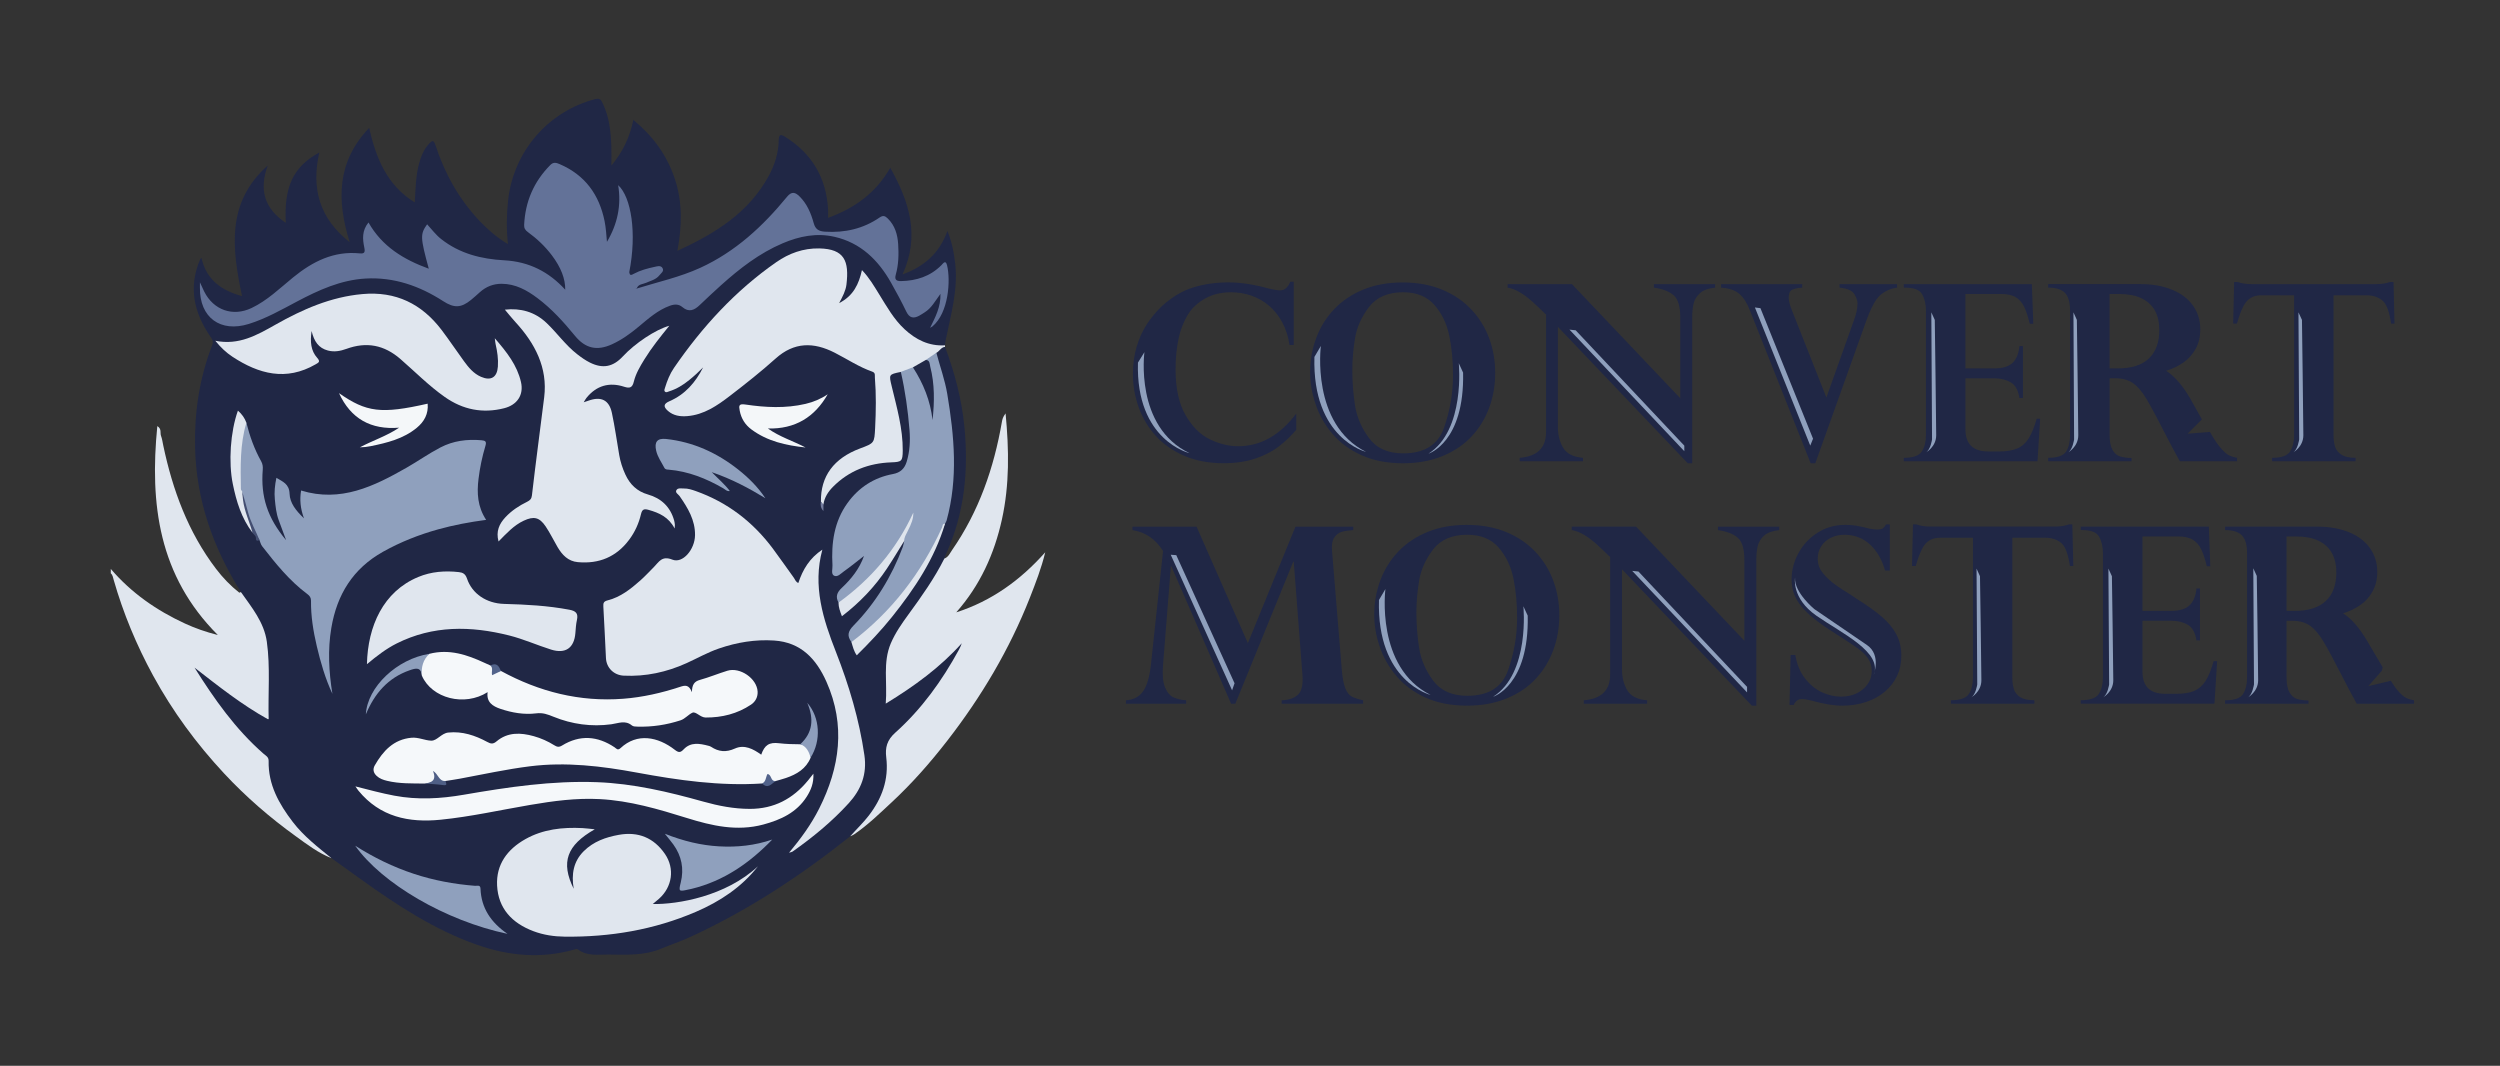 <svg width="190" height="81" viewBox="0 0 190 81" fill="none" xmlns="http://www.w3.org/2000/svg">
<rect x="0" y="0" width="190" height="81" fill="#333333" stroke="none"/>
<path d="M8.42 43.238C9.981 45.061 11.902 46.396 14.07 47.394C14.834 47.745 15.623 48.024 16.556 48.262C12.056 43.764 11.37 38.304 11.956 32.383C12.309 32.606 12.153 32.9 12.233 33.113C12.323 33.351 12.357 33.611 12.409 33.862C13.123 37.25 14.298 40.442 16.415 43.227C16.926 43.9 17.512 44.513 18.179 45.038C18.199 45.054 18.266 45.011 18.31 44.996C18.439 44.983 18.517 45.067 18.584 45.155C19.775 46.696 20.637 48.351 20.56 50.382C20.514 51.6 20.557 52.823 20.549 54.045C20.544 54.768 20.396 54.854 19.781 54.493C18.116 53.517 16.605 52.326 15.156 51.159C15.917 52.288 16.722 53.463 17.638 54.561C18.42 55.5 19.208 56.431 20.163 57.203C20.39 57.387 20.537 57.608 20.544 57.91C20.592 59.983 21.624 61.596 22.955 63.066C23.514 63.685 24.151 64.222 24.819 64.722C24.986 64.847 25.227 64.937 25.191 65.222C24.187 64.826 23.337 64.176 22.476 63.553C20.513 62.139 18.689 60.559 17.039 58.789C14.936 56.533 13.119 54.065 11.639 51.351C10.373 49.031 9.366 46.608 8.639 44.069C8.589 43.897 8.57 43.704 8.421 43.572C8.42 43.459 8.42 43.348 8.42 43.238Z" fill="#E0E6EE"/>
<path d="M25.191 65.221C24.145 64.373 23.076 63.546 22.25 62.466C21.201 61.095 20.377 59.632 20.416 57.832C20.423 57.527 20.197 57.429 20.025 57.279C17.89 55.413 16.283 53.123 14.783 50.739C16.581 52.129 18.349 53.551 20.419 54.695C20.363 52.671 20.551 50.717 20.28 48.776C20.075 47.298 19.137 46.169 18.31 44.996C16.205 41.64 14.918 38.029 14.826 34.028C14.765 31.339 15.155 28.734 16.128 26.228C16.255 25.903 16.103 25.749 15.962 25.542C14.73 23.733 14.314 21.817 15.201 19.733C15.214 19.702 15.241 19.676 15.307 19.586C15.681 21.274 16.836 22.078 18.396 22.506C17.629 18.88 17.186 15.38 20.355 12.572C19.68 14.382 20.066 15.836 21.722 16.938C21.572 14.186 22.295 12.662 24.268 11.589C23.651 14.302 24.258 16.584 26.578 18.409C25.578 15.215 25.597 12.302 28.055 9.721C28.585 12.029 29.404 14.076 31.524 15.385C31.584 14.337 31.595 13.358 31.855 12.409C32.008 11.852 32.226 11.326 32.63 10.899C32.844 10.671 32.965 10.633 33.09 11.016C33.799 13.204 34.902 15.17 36.496 16.843C37.108 17.484 37.779 18.058 38.602 18.552C38.482 17.401 38.496 16.311 38.617 15.216C39.026 11.51 41.657 8.459 45.254 7.527C45.633 7.429 45.712 7.656 45.819 7.88C46.307 8.902 46.421 10.001 46.462 11.113C46.48 11.584 46.465 12.055 46.465 12.586C47.305 11.572 47.862 10.459 48.132 9.11C49.624 10.337 50.684 11.79 51.283 13.58C51.879 15.361 51.84 17.169 51.481 19.064C54.347 17.75 56.895 16.178 58.425 13.368C58.88 12.531 59.163 11.632 59.182 10.676C59.192 10.207 59.323 10.181 59.678 10.402C61.705 11.671 62.786 13.498 62.933 15.88C62.945 16.082 62.934 16.284 62.934 16.557C64.953 15.819 66.565 14.67 67.659 12.75C69.11 15.334 69.937 17.918 68.592 20.856C70.246 20.252 71.399 19.244 72.004 17.552C72.344 18.386 72.5 19.192 72.594 20.016C72.826 22.043 72.254 23.966 71.858 25.914C71.837 26.021 71.828 26.133 71.815 26.241C71.238 26.535 70.694 26.3 70.161 26.109C69.203 25.764 68.516 25.064 67.898 24.291C67.192 23.407 66.705 22.377 66.048 21.459C65.921 21.28 65.819 21.082 65.65 20.934C65.464 21.008 65.49 21.184 65.436 21.31C65.211 21.844 64.942 22.346 64.487 22.725C64.295 22.884 64.087 23.176 63.834 22.985C63.635 22.837 63.848 22.576 63.933 22.38C64.264 21.604 64.354 20.819 64.091 20.001C63.94 19.534 63.644 19.251 63.162 19.153C61.872 18.892 60.67 19.117 59.529 19.765C58.557 20.317 57.659 20.974 56.856 21.738C54.898 23.599 52.995 25.514 51.495 27.784C51.218 28.203 50.982 28.641 50.825 29.118C50.782 29.248 50.652 29.411 50.798 29.525C50.927 29.627 51.079 29.503 51.21 29.447C51.868 29.166 52.389 28.691 52.924 28.236C53.091 28.095 53.267 27.761 53.493 27.977C53.69 28.164 53.436 28.419 53.292 28.601C52.672 29.39 51.999 30.121 51.068 30.564C50.658 30.758 50.656 30.981 51.04 31.227C51.416 31.467 51.843 31.495 52.272 31.459C53.087 31.389 53.798 31.039 54.476 30.608C55.902 29.701 57.141 28.557 58.44 27.49C58.683 27.29 58.933 27.099 59.176 26.899C60.325 25.95 61.586 25.87 62.921 26.431C64.064 26.911 65.097 27.615 66.239 28.101C66.481 28.204 66.583 28.409 66.621 28.668C66.854 30.236 66.662 31.802 66.62 33.37C66.612 33.663 66.463 33.852 66.188 33.952C66.013 34.015 65.84 34.076 65.663 34.133C63.717 34.754 62.56 36.002 62.494 38.118C62.499 38.317 62.47 38.519 62.501 38.621C62.467 38.581 62.502 38.432 62.494 38.29C62.558 37.327 63.256 36.784 63.925 36.282C65.009 35.468 66.262 35.028 67.632 34.981C68.333 34.957 68.432 34.867 68.444 34.173C68.466 32.922 68.142 31.722 67.893 30.511C67.803 30.078 67.677 29.652 67.573 29.22C67.358 28.327 67.526 28.139 68.471 28.201C68.632 28.322 68.677 28.505 68.712 28.686C69.022 30.264 69.259 31.852 69.297 33.463C69.31 34.039 69.204 34.604 69.022 35.151C68.838 35.705 68.465 36.051 67.883 36.168C65.22 36.703 63.474 38.974 63.417 41.824C63.409 42.249 63.405 42.675 63.42 43.099C63.435 43.568 63.537 43.619 63.952 43.373C64.255 43.194 64.526 42.97 64.801 42.753C64.859 42.707 64.909 42.651 64.969 42.608C65.197 42.447 65.451 42.072 65.697 42.3C65.929 42.515 65.616 42.836 65.467 43.078C65.089 43.694 64.652 44.268 64.118 44.758C63.836 45.017 63.699 45.317 63.815 45.699C63.89 45.961 63.831 46.365 64.072 46.448C64.349 46.545 64.575 46.204 64.785 46.012C66.126 44.798 67.22 43.389 68.118 41.82C68.269 41.557 68.318 41.168 68.733 41.122C68.885 41.365 68.757 41.589 68.671 41.804C67.811 43.961 66.618 45.915 65.015 47.599C64.652 47.978 64.531 48.306 64.803 48.755C65.124 49.6 65.048 49.644 65.74 48.958C67.709 47.007 69.333 44.796 70.651 42.362C71.117 41.502 71.461 40.582 71.753 39.645C72.206 37.883 72.434 36.095 72.321 34.278C72.176 31.957 71.93 29.649 71.167 27.431C71.106 27.256 71.031 27.087 71.061 26.895C71.21 26.57 71.381 26.275 71.82 26.358C72.56 28.334 73.096 30.358 73.298 32.466C73.615 35.77 73.305 38.982 71.926 42.043C71.867 42.174 71.823 42.313 71.772 42.448C71.85 42.691 71.706 42.878 71.602 43.068C71.024 44.123 70.383 45.138 69.654 46.095C69.295 46.566 68.967 47.057 68.631 47.545C67.867 48.654 67.368 49.831 67.509 51.224C67.569 51.825 67.516 52.439 67.522 53.109C67.868 53.009 68.118 52.823 68.367 52.655C69.93 51.597 71.446 50.478 72.714 49.063C72.776 48.995 72.832 48.921 72.906 48.864C72.98 48.809 73.063 48.748 73.152 48.821C73.211 48.871 73.207 48.954 73.192 49.029C73.171 49.139 73.116 49.236 73.063 49.334C71.73 51.859 70.007 54.084 67.919 56.027C67.636 56.29 67.491 56.558 67.516 56.941C67.534 57.235 67.503 57.533 67.522 57.828C67.662 60.09 66.635 61.805 64.997 63.235C64.872 63.343 64.75 63.458 64.617 63.558C60.823 66.578 56.793 69.228 52.371 71.249C51.685 71.564 50.965 71.797 50.269 72.091C48.966 72.64 47.594 72.558 46.229 72.545C45.444 72.537 44.63 72.688 43.929 72.162C43.823 72.082 43.727 72.142 43.618 72.173C41.132 72.872 38.688 72.655 36.278 71.812C33.019 70.671 30.171 68.796 27.392 66.801C26.658 66.276 25.925 65.749 25.191 65.221Z" fill="#202745"/>
<path d="M68.463 28.267C67.535 28.459 67.554 28.454 67.77 29.357C68.157 30.966 68.621 32.565 68.608 34.244C68.601 35.061 68.528 35.109 67.731 35.139C66.029 35.203 64.527 35.77 63.311 36.994C62.943 37.364 62.66 37.794 62.582 38.33C62.366 38.41 62.485 38.167 62.391 38.131C62.358 36.198 63.366 34.828 65.371 34.08C66.454 33.676 66.451 33.676 66.51 32.522C66.574 31.248 66.594 29.975 66.491 28.703C66.477 28.531 66.549 28.336 66.293 28.246C65.28 27.891 64.387 27.291 63.437 26.806C61.837 25.99 60.36 25.981 58.946 27.25C57.834 28.248 56.658 29.178 55.472 30.088C54.507 30.828 53.498 31.526 52.221 31.626C51.69 31.668 51.183 31.593 50.769 31.233C50.391 30.904 50.431 30.687 50.88 30.492C52.062 29.981 52.857 29.069 53.437 27.922C53.267 28.085 53.102 28.253 52.929 28.412C52.752 28.574 52.571 28.731 52.384 28.881C51.924 29.256 51.425 29.564 50.853 29.743C50.749 29.775 50.639 29.853 50.544 29.77C50.446 29.684 50.512 29.562 50.543 29.461C50.706 28.932 50.91 28.414 51.224 27.958C53.364 24.844 55.885 22.091 58.999 19.924C59.967 19.252 61.049 18.856 62.264 18.88C64.185 18.918 64.544 19.84 64.33 21.628C64.273 22.093 64.048 22.524 63.774 23.037C64.862 22.479 65.273 21.589 65.508 20.526C66.071 21.115 66.437 21.755 66.824 22.379C67.397 23.304 67.93 24.261 68.738 25.013C69.604 25.818 70.6 26.317 71.82 26.245C71.821 26.284 71.821 26.324 71.823 26.363C71.519 26.389 71.405 26.693 71.166 26.813C71.016 27.143 70.699 27.277 70.418 27.456C70.092 27.676 69.761 27.888 69.402 28.053C69.094 28.148 68.813 28.364 68.463 28.267Z" fill="#E0E6EE"/>
<path d="M64.615 63.559C65.078 63.033 65.588 62.552 66.019 61.995C67.031 60.684 67.56 59.237 67.355 57.563C67.264 56.821 67.407 56.25 68.038 55.685C70.037 53.898 71.59 51.74 72.873 49.388C72.959 49.23 73.036 49.068 73.095 48.886C71.452 50.721 69.493 52.147 67.316 53.476C67.448 51.874 67.081 50.346 67.703 48.89C68.046 48.088 68.546 47.378 69.056 46.678C70.045 45.324 71.016 43.958 71.769 42.452C72.076 42.344 72.191 42.047 72.351 41.815C74.397 38.868 75.539 35.564 76.146 32.054C76.177 31.873 76.214 31.7 76.424 31.418C76.691 34.202 76.724 36.842 76.148 39.469C75.57 42.105 74.484 44.49 72.675 46.539C75.371 45.672 77.567 44.08 79.437 41.975C79.151 43.171 78.712 44.298 78.271 45.423C76.719 49.366 74.574 52.97 71.982 56.308C70.692 57.97 69.301 59.552 67.759 60.983C66.844 61.833 65.944 62.711 64.904 63.418C64.818 63.478 64.713 63.513 64.615 63.559Z" fill="#E0E6EE"/>
<path d="M48.392 21.929C50.011 21.426 51.674 21.063 53.226 20.352C55.896 19.128 57.982 17.191 59.814 14.955C60.179 14.509 60.456 14.626 60.762 14.925C61.332 15.485 61.633 16.204 61.841 16.956C61.97 17.424 62.218 17.578 62.703 17.608C64.216 17.702 65.605 17.386 66.857 16.526C67.112 16.352 67.267 16.406 67.469 16.604C68.022 17.144 68.214 17.83 68.261 18.557C68.311 19.332 68.293 20.11 68.08 20.866C67.977 21.233 68.096 21.371 68.479 21.363C69.651 21.339 70.694 21.007 71.541 20.16C71.677 20.023 71.867 19.715 71.977 20.167C72.256 21.306 72.102 23.779 70.861 24.812C70.833 24.835 70.798 24.85 70.687 24.915C71.094 24.088 71.5 23.331 71.475 22.333C71.067 22.884 70.793 23.414 70.283 23.733C70.142 23.822 70.005 23.915 69.86 23.994C69.432 24.227 69.118 24.175 68.883 23.689C68.522 22.941 68.13 22.207 67.72 21.485C66.746 19.765 65.422 18.457 63.426 17.998C62.062 17.684 60.755 17.951 59.492 18.486C57.716 19.239 56.217 20.406 54.795 21.681C54.245 22.175 53.706 22.682 53.171 23.192C52.765 23.578 52.357 23.76 51.858 23.337C51.579 23.101 51.261 23.112 50.918 23.234C49.989 23.567 49.275 24.216 48.538 24.828C47.91 25.351 47.254 25.827 46.509 26.167C45.376 26.684 44.489 26.488 43.699 25.524C42.842 24.477 41.938 23.477 40.852 22.661C40.045 22.054 39.182 21.572 38.127 21.568C37.484 21.566 36.938 21.786 36.464 22.212C36.244 22.41 36.025 22.608 35.796 22.795C35.039 23.41 34.51 23.422 33.688 22.892C31.892 21.732 29.941 21.047 27.783 21.169C25.901 21.277 24.218 22.046 22.576 22.913C21.386 23.543 20.213 24.211 18.916 24.618C16.751 25.296 15.169 24.133 15.194 21.872C15.195 21.78 15.194 21.689 15.194 21.457C15.339 21.77 15.423 21.964 15.517 22.153C16.222 23.566 17.688 24.088 19.115 23.411C20.315 22.842 21.261 21.91 22.274 21.085C23.759 19.875 25.362 19.061 27.339 19.257C27.716 19.294 27.759 19.159 27.687 18.81C27.554 18.176 27.5 17.529 28.005 16.908C29.04 18.733 30.661 19.718 32.587 20.422C31.938 18.03 31.93 17.798 32.461 17.047C32.812 17.427 33.115 17.842 33.522 18.163C34.931 19.278 36.589 19.69 38.323 19.783C40.208 19.884 41.718 20.658 42.958 22.019C42.969 21.186 42.627 20.314 41.944 19.408C41.427 18.723 40.809 18.14 40.119 17.638C39.917 17.49 39.823 17.341 39.835 17.092C39.918 15.317 40.573 13.799 41.828 12.536C42.067 12.296 42.287 12.368 42.532 12.473C44.455 13.297 45.538 14.784 45.948 16.804C46.052 17.323 46.081 17.847 46.128 18.38C46.926 17.037 47.234 15.606 46.98 14.07C47.968 14.977 48.416 17.69 47.822 20.696C47.828 21.042 47.717 21.325 47.444 21.559C47.014 21.928 46.785 22.415 46.687 22.921C47.04 22.267 47.639 21.975 48.392 21.929Z" fill="#637298"/>
<path d="M59.968 64.807C60.887 63.708 61.658 62.638 62.254 61.456C63.831 58.325 64.281 55.12 62.812 51.818C62.041 50.087 60.882 48.814 58.832 48.68C57.392 48.586 56.005 48.819 54.645 49.284C53.788 49.576 53.004 50.025 52.183 50.397C50.664 51.084 49.077 51.431 47.403 51.35C46.664 51.313 46.091 50.768 46.053 50.023C45.986 48.715 45.931 47.405 45.854 46.096C45.838 45.818 45.885 45.703 46.19 45.625C47.163 45.378 47.932 44.763 48.668 44.113C49.028 43.795 49.351 43.438 49.692 43.099C50.077 42.716 50.293 42.209 51.102 42.533C51.883 42.847 52.805 41.767 52.822 40.682C52.841 39.532 52.275 38.603 51.648 37.701C51.551 37.562 51.3 37.447 51.404 37.257C51.511 37.06 51.767 37.131 51.967 37.125C52.287 37.117 52.585 37.217 52.88 37.321C55.283 38.175 57.217 39.658 58.737 41.693C59.278 42.418 59.79 43.164 60.322 43.896C60.427 44.041 60.475 44.239 60.674 44.305C61.009 43.281 61.542 42.405 62.499 41.772C61.748 44.54 62.557 47.065 63.53 49.545C64.528 52.092 65.302 54.688 65.695 57.399C65.903 58.831 65.451 60.005 64.502 61.045C63.225 62.447 61.77 63.639 60.224 64.727C60.184 64.755 60.13 64.758 59.968 64.807Z" fill="#E0E6EE"/>
<path d="M18.726 32.129C18.98 33.153 19.334 34.14 19.851 35.063C19.963 35.262 19.988 35.474 19.969 35.702C19.804 37.748 20.329 39.365 21.745 41.055C21.531 40.474 21.353 40 21.179 39.523C20.992 39.016 20.94 38.481 20.888 37.95C20.834 37.416 20.888 36.882 21.006 36.314C21.489 36.607 21.982 36.777 22.007 37.521C22.031 38.225 22.484 38.805 23.101 39.392C22.825 38.632 22.77 37.98 22.882 37.279C25.888 38.203 28.418 36.962 30.901 35.544C31.766 35.05 32.581 34.472 33.468 34.009C34.455 33.494 35.495 33.368 36.584 33.458C36.902 33.485 36.992 33.557 36.888 33.901C36.645 34.712 36.473 35.538 36.369 36.384C36.233 37.477 36.292 38.513 36.947 39.51C35.685 39.677 34.481 39.903 33.297 40.232C31.834 40.639 30.437 41.191 29.108 41.934C26.827 43.211 25.61 45.183 25.182 47.718C24.897 49.397 24.995 51.059 25.262 52.73C24.721 51.569 24.367 50.349 24.076 49.11C23.81 47.976 23.623 46.828 23.637 45.659C23.639 45.422 23.535 45.282 23.366 45.156C22.003 44.144 20.953 42.835 19.921 41.51C19.819 41.38 19.783 41.197 19.716 41.039C19.057 40.208 18.752 39.225 18.506 38.216C18.433 37.913 18.39 37.599 18.226 37.321C18.022 35.698 18.112 34.089 18.442 32.49C18.475 32.34 18.517 32.161 18.726 32.129Z" fill="#8FA0BD"/>
<path d="M37.889 41.152C37.679 40.374 37.945 39.812 38.407 39.315C38.878 38.809 39.447 38.434 40.065 38.133C40.281 38.027 40.396 37.915 40.426 37.654C40.713 35.161 41.051 32.674 41.359 30.185C41.634 27.953 40.661 26.093 39.173 24.479C38.9 24.181 38.647 23.863 38.37 23.534C39.544 23.404 40.634 23.684 41.541 24.548C42.344 25.31 42.983 26.235 43.868 26.921C44.175 27.16 44.489 27.384 44.837 27.557C45.807 28.038 46.587 27.89 47.33 27.093C48.269 26.081 49.83 25.043 50.867 24.758C50.181 25.605 49.522 26.423 48.971 27.318C48.644 27.851 48.32 28.395 48.17 29.007C48.061 29.45 47.88 29.538 47.436 29.393C46.303 29.024 45.325 29.303 44.566 30.246C44.499 30.328 44.453 30.427 44.363 30.572C44.523 30.518 44.623 30.489 44.721 30.452C45.678 30.105 46.292 30.393 46.503 31.377C46.731 32.439 46.877 33.518 47.062 34.588C47.151 35.098 47.309 35.589 47.526 36.058C47.874 36.813 48.411 37.345 49.244 37.581C50.253 37.868 50.942 38.518 51.233 39.549C51.263 39.655 51.279 39.765 51.289 39.875C51.296 39.938 51.283 40.003 51.271 40.165C50.82 39.299 50.099 38.978 49.297 38.752C48.959 38.656 48.805 38.694 48.716 39.071C48.552 39.776 48.254 40.434 47.819 41.016C46.844 42.326 45.524 42.871 43.911 42.722C43.175 42.655 42.727 42.175 42.376 41.581C42.068 41.058 41.806 40.505 41.466 40.003C40.995 39.307 40.567 39.216 39.803 39.573C39.051 39.923 38.505 40.53 37.889 41.152Z" fill="#E0E6EE"/>
<path d="M57.605 65.839C56.358 67.432 54.721 68.51 52.891 69.298C49.711 70.667 46.364 71.225 42.916 71.186C42.107 71.177 41.297 71.058 40.529 70.766C38.927 70.16 37.87 69.058 37.779 67.307C37.696 65.697 38.562 64.542 39.932 63.772C41.28 63.015 42.756 62.859 44.27 62.935C44.579 62.952 44.887 62.995 45.202 63.027C43.072 64.236 42.601 65.53 43.602 67.548C43.414 66.431 43.582 65.467 44.367 64.687C45.104 63.956 46.038 63.625 47.032 63.447C48.503 63.182 49.692 63.67 50.535 64.899C51.298 66.012 51.095 67.404 50.09 68.301C49.943 68.432 49.789 68.556 49.609 68.706C51.492 68.741 55.146 68.125 57.605 65.839Z" fill="#E0E6EE"/>
<path d="M68.463 28.262C68.77 28.147 69.076 28.031 69.384 27.915C69.839 28.194 70.014 28.68 70.229 29.12C70.62 29.923 70.876 30.771 70.865 31.601C70.784 30.226 70.919 28.747 70.37 27.348C70.635 27.168 70.899 26.988 71.163 26.809C71.44 27.852 71.812 28.868 71.992 29.938C72.529 33.15 72.823 36.358 71.941 39.56C71.918 39.645 71.863 39.72 71.824 39.8C71.296 40.991 70.749 42.167 70.025 43.258C68.714 45.238 67.158 46.994 65.334 48.512C65.159 48.657 64.989 48.858 64.71 48.798C64.366 48.331 64.429 47.992 64.865 47.545C66.537 45.837 67.761 43.827 68.604 41.59C68.661 41.437 68.683 41.272 68.722 41.112C68.581 40.913 68.657 40.727 68.757 40.544C68.973 40.145 69.158 39.732 69.335 39.315C68.206 41.877 66.412 43.9 64.222 45.6C64.081 45.709 63.939 45.845 63.73 45.798C63.488 45.358 63.603 45.027 63.969 44.685C64.695 44.005 65.315 43.234 65.664 42.252C65.157 42.645 64.661 43.053 64.138 43.423C63.911 43.584 63.645 43.897 63.378 43.747C63.148 43.617 63.283 43.237 63.268 42.968C63.171 41.276 63.389 39.648 64.409 38.231C65.263 37.046 66.422 36.293 67.864 36.027C68.43 35.923 68.75 35.609 68.907 35.093C69.146 34.307 69.188 33.496 69.123 32.684C69.001 31.195 68.798 29.719 68.463 28.262Z" fill="#8FA0BD"/>
<path d="M37.604 25.707C38.523 26.767 39.304 27.762 39.595 29.038C39.818 30.017 39.306 30.775 38.312 31.026C36.675 31.44 35.177 31.137 33.801 30.169C32.587 29.315 31.548 28.257 30.434 27.288C29.193 26.209 27.852 25.959 26.329 26.514C25.872 26.68 25.408 26.769 24.921 26.64C24.213 26.453 23.87 25.95 23.683 25.155C23.561 25.978 23.623 26.651 24.106 27.196C24.366 27.489 24.225 27.551 23.988 27.688C21.745 28.985 19.671 28.429 17.669 27.114C17.194 26.801 16.779 26.413 16.363 25.898C18.151 26.264 19.529 25.469 20.935 24.675C22.996 23.511 25.143 22.563 27.55 22.349C30.076 22.123 32.048 23.088 33.557 25.071C34.149 25.849 34.689 26.667 35.266 27.456C35.616 27.934 35.993 28.394 36.559 28.639C37.314 28.965 37.782 28.68 37.839 27.859C37.88 27.282 37.795 26.716 37.666 26.155C37.643 26.053 37.636 25.946 37.604 25.707Z" fill="#E0E6EE"/>
<path d="M57.922 59.544C54.71 59.753 51.55 59.299 48.412 58.719C45.714 58.22 43.019 57.895 40.276 58.238C38.484 58.462 36.72 58.85 34.946 59.18C34.583 59.247 34.218 59.298 33.856 59.356C33.272 59.538 33.202 59.071 33.052 58.777C33.132 59.44 33.132 59.44 32.276 59.549C31.317 59.538 30.355 59.57 29.413 59.342C29.125 59.273 28.846 59.176 28.623 58.966C28.375 58.734 28.316 58.458 28.484 58.166C29.113 57.072 29.909 56.195 31.272 56.068C31.799 56.02 32.289 56.276 32.775 56.291C33.214 56.303 33.546 55.727 34.068 55.674C35.14 55.564 36.107 55.889 37.026 56.385C37.295 56.53 37.465 56.575 37.738 56.344C38.583 55.631 39.567 55.671 40.566 55.949C41.118 56.103 41.64 56.336 42.126 56.64C42.334 56.77 42.483 56.803 42.718 56.659C44.072 55.83 45.407 55.925 46.71 56.797C46.842 56.886 46.941 57.062 47.162 56.855C48.424 55.678 50.005 55.991 51.283 56.984C51.584 57.217 51.714 57.208 51.969 56.94C52.503 56.381 53.173 56.505 53.831 56.676C53.902 56.695 53.977 56.714 54.036 56.754C54.618 57.138 55.177 57.193 55.851 56.89C56.573 56.564 57.247 56.921 57.853 57.356C58.11 56.623 58.447 56.393 59.22 56.487C59.755 56.552 60.288 56.56 60.823 56.565C61.399 56.626 61.591 56.873 61.611 57.577C61.264 58.428 60.555 58.846 59.737 59.126C59.478 59.215 59.212 59.282 58.951 59.358C58.705 59.464 58.587 59.271 58.422 59.103C58.257 59.26 58.22 59.57 57.922 59.544Z" fill="#F5F8FA"/>
<path d="M32.633 49.69C34.132 49.304 35.493 49.755 36.828 50.377C36.975 50.447 37.126 50.512 37.275 50.579C37.523 50.651 37.495 50.871 37.527 51.066C37.722 51.125 37.877 50.88 38.076 50.995C40.977 52.575 44.059 53.361 47.373 53.105C48.848 52.991 50.286 52.662 51.689 52.2C52.065 52.077 52.352 52.015 52.587 52.606C52.592 52.035 52.767 51.792 53.185 51.675C53.893 51.478 54.575 51.194 55.278 50.977C56.242 50.681 57.524 51.561 57.579 52.556C57.602 52.968 57.416 53.328 57.077 53.553C56.035 54.249 54.871 54.539 53.624 54.532C53.227 54.529 52.885 54.053 52.627 54.164C52.328 54.293 52.07 54.63 51.72 54.744C50.66 55.09 49.569 55.257 48.452 55.224C48.307 55.221 48.125 55.219 48.027 55.136C47.515 54.71 47 54.972 46.459 55.045C44.952 55.249 43.464 55.042 42.068 54.473C41.614 54.288 41.256 54.152 40.751 54.215C39.831 54.329 38.908 54.169 38.028 53.871C37.447 53.674 36.954 53.367 37.059 52.603C35.306 53.72 32.821 53.084 32.064 51.356C31.936 50.693 31.866 50.049 32.633 49.69Z" fill="#F5F8FA"/>
<path d="M27.887 50.477C27.951 47.583 29.13 44.956 31.785 43.852C32.783 43.436 33.819 43.363 34.876 43.48C35.17 43.512 35.371 43.614 35.49 43.966C35.875 45.124 36.973 45.861 38.313 45.897C39.973 45.942 41.627 46.028 43.266 46.338C43.767 46.432 43.96 46.615 43.846 47.124C43.773 47.446 43.756 47.782 43.729 48.112C43.64 49.245 42.98 49.716 41.88 49.368C40.815 49.032 39.791 48.571 38.7 48.296C35.776 47.56 32.906 47.517 30.137 48.908C29.346 49.308 28.645 49.846 27.887 50.477Z" fill="#E0E6EE"/>
<path d="M27.012 59.766C28.045 60.029 28.998 60.288 29.97 60.471C31.741 60.805 33.49 60.704 35.252 60.399C38.6 59.82 41.959 59.319 45.375 59.446C48.139 59.55 50.807 60.181 53.454 60.923C54.61 61.246 55.779 61.475 56.991 61.475C58.824 61.475 60.26 60.712 61.402 59.323C61.516 59.185 61.626 59.042 61.818 58.801C61.85 59.527 61.626 60.05 61.318 60.538C60.546 61.755 59.339 62.307 58.009 62.665C56.011 63.202 54.099 62.759 52.199 62.167C50.035 61.493 47.867 60.852 45.579 60.732C43.794 60.638 42.047 60.875 40.299 61.173C38.03 61.559 35.779 62.069 33.483 62.299C31.064 62.542 28.883 62.085 27.247 60.097C27.178 60.014 27.122 59.922 27.012 59.766Z" fill="#F5F8FA"/>
<path d="M26.994 64.273C28.395 65.165 29.875 65.891 31.451 66.41C32.962 66.91 34.518 67.197 36.105 67.322C36.264 67.334 36.506 67.225 36.518 67.535C36.574 69.017 37.313 70.108 38.569 70.974C33.851 69.978 29.022 67.139 26.994 64.273Z" fill="#8FA0BD"/>
<path d="M58.691 63.806C56.967 65.593 55.001 66.96 52.563 67.552C52.473 67.574 52.383 67.589 52.293 67.609C51.586 67.77 51.57 67.748 51.739 67.064C51.996 66.018 51.803 65.054 51.175 64.182C51.005 63.944 50.812 63.723 50.529 63.367C51.944 63.923 53.272 64.245 54.648 64.323C56.019 64.401 57.366 64.26 58.691 63.806Z" fill="#8FA0BD"/>
<path d="M54.093 35.884C54.621 36.425 55.091 36.813 55.467 37.319C55.238 37.357 55.113 37.194 54.965 37.11C53.675 36.364 52.317 35.819 50.816 35.694C50.69 35.683 50.564 35.695 50.487 35.546C50.268 35.122 49.978 34.731 49.87 34.255C49.717 33.59 49.946 33.29 50.621 33.362C52.676 33.584 54.485 34.409 56.097 35.68C56.89 36.306 57.601 37.012 58.167 37.864C56.91 37.098 55.623 36.41 54.093 35.884Z" fill="#8FA0BD"/>
<path d="M61.222 34.009C59.753 33.853 58.326 33.545 57.106 32.636C56.632 32.283 56.334 31.813 56.219 31.218C56.142 30.82 56.152 30.669 56.658 30.745C58.175 30.97 59.702 31.049 61.219 30.695C61.827 30.553 62.389 30.317 62.906 29.965C61.911 31.712 60.426 32.616 58.362 32.566C59.262 33.209 60.282 33.513 61.222 34.009Z" fill="#F4F7F9"/>
<path d="M25.764 29.879C27.854 31.338 28.972 31.48 32.502 30.679C32.571 31.453 32.243 32.044 31.675 32.513C30.66 33.35 29.425 33.652 28.176 33.908C27.907 33.964 27.634 33.992 27.349 33.997C28.322 33.478 29.381 33.145 30.334 32.504C28.189 32.68 26.659 31.824 25.764 29.879Z" fill="#F4F7F9"/>
<path d="M64.709 48.799C67.767 46.497 70.013 43.553 71.597 40.085C71.646 39.975 71.61 39.786 71.823 39.802C71.027 42.471 69.512 44.735 67.796 46.881C66.979 47.902 66.078 48.849 65.114 49.804C64.886 49.486 64.812 49.136 64.709 48.799Z" fill="#DFE5ED"/>
<path d="M18.726 32.129C18.23 33.78 18.281 35.478 18.307 37.172C18.309 37.234 18.373 37.294 18.408 37.356C18.572 38.285 18.774 39.202 19.163 40.069C19.219 40.194 19.311 40.333 19.185 40.475C18.348 39.383 17.965 38.108 17.694 36.786C17.356 35.135 17.506 32.818 18.082 31.207C18.388 31.476 18.597 31.771 18.726 32.129Z" fill="#E0E6EE"/>
<path d="M63.727 45.799C66.195 44.015 68.115 41.772 69.414 38.957C69.414 39.407 69.311 39.731 68.945 40.448C68.838 40.66 68.711 40.863 68.72 41.114C68.285 41.811 67.866 42.518 67.413 43.201C66.488 44.597 65.345 45.791 63.987 46.834C63.846 46.471 63.727 46.152 63.727 45.799Z" fill="#DFE5ED"/>
<path d="M48.391 21.929C47.702 22.175 47.043 22.471 46.537 23.202C46.61 22.399 46.877 21.847 47.383 21.436C47.631 21.236 47.694 20.955 47.822 20.7C47.861 20.985 48.014 20.892 48.171 20.807C48.663 20.543 49.199 20.4 49.739 20.285C49.94 20.242 50.215 20.144 50.349 20.371C50.493 20.612 50.242 20.76 50.108 20.929C49.849 21.255 49.461 21.329 49.11 21.49C48.859 21.606 48.502 21.579 48.391 21.929Z" fill="#637298"/>
<path d="M32.633 49.691C32.143 50.144 32.005 50.717 32.061 51.357C31.998 50.674 31.602 50.777 31.136 50.94C29.485 51.513 28.466 52.708 27.805 54.291C27.913 52.214 30.17 50.075 32.633 49.691Z" fill="#8E9FBC"/>
<path d="M61.61 57.574C61.476 57.136 61.3 56.731 60.822 56.562C61.765 55.689 61.879 54.652 61.351 53.414C62.334 54.535 62.413 56.303 61.61 57.574Z" fill="#8E9EBC"/>
<path d="M19.187 40.474C18.962 39.649 18.579 38.872 18.471 38.011C18.442 37.792 18.426 37.574 18.41 37.355C18.561 37.891 18.719 38.425 18.861 38.964C19.055 39.695 19.441 40.345 19.719 41.04C19.574 41.141 19.441 41.102 19.453 40.934C19.471 40.698 19.259 40.633 19.187 40.474Z" fill="#434E71"/>
<path d="M32.275 59.546C32.798 59.485 33.194 59.323 32.91 58.59C33.324 58.833 33.353 59.395 33.855 59.354C33.886 59.509 34.058 59.721 33.673 59.666C33.211 59.601 32.741 59.583 32.275 59.546Z" fill="#4F5F86"/>
<path d="M57.922 59.541C58.228 59.403 58.19 59.058 58.329 58.824C58.664 58.87 58.549 59.408 58.95 59.354C58.635 59.569 58.357 59.993 57.922 59.541Z" fill="#51628A"/>
<path d="M38.075 50.996C37.853 51.101 37.632 51.206 37.401 51.315C37.326 51.057 37.506 50.782 37.273 50.58C37.747 50.319 37.922 50.637 38.075 50.996Z" fill="#52638A"/>
<path d="M62.39 38.129C62.453 38.195 62.518 38.262 62.581 38.328C62.581 38.483 62.581 38.638 62.581 38.84C62.362 38.604 62.347 38.373 62.39 38.129Z" fill="#747C9E"/>
<path d="M70.369 27.352C70.682 27.384 70.649 27.666 70.697 27.855C71.042 29.193 71.023 30.553 70.873 31.929C70.713 30.463 70.174 29.143 69.383 27.918C69.712 27.73 70.041 27.541 70.369 27.352Z" fill="#212846"/>
<path d="M169.438 34.622C169.262 34.54 169.057 34.37 168.826 34.109C168.592 33.85 168.338 33.486 168.066 33.018L167.952 32.825L166.256 32.96L167.344 31.872L166.455 30.284C165.865 29.277 165.252 28.579 164.624 28.18C165.106 28.034 165.544 27.826 165.937 27.551C166.332 27.276 166.643 26.924 166.878 26.497C167.109 26.073 167.223 25.583 167.223 25.04C167.223 24.363 167.042 23.762 166.675 23.235C166.308 22.711 165.777 22.305 165.081 22.021C164.387 21.733 163.58 21.59 162.655 21.59H155.66V21.858C156.245 21.858 156.668 21.991 156.931 22.254C157.193 22.52 157.325 22.975 157.325 23.621V33.054C157.325 33.579 157.225 33.999 157.023 34.316C156.823 34.633 156.366 34.794 155.66 34.794V35.057H161.995V34.81C161.631 34.797 161.336 34.756 161.117 34.687C160.898 34.617 160.709 34.456 160.557 34.206C160.407 33.95 160.329 33.57 160.329 33.054V28.748H160.757C161.302 28.748 161.749 28.872 162.102 29.115C162.452 29.358 162.793 29.754 163.122 30.304C163.451 30.85 163.976 31.829 164.695 33.237C164.922 33.689 165.246 34.293 165.666 35.056H170.016V34.792C169.807 34.759 169.616 34.704 169.438 34.622ZM163.313 27.246C162.781 27.75 161.991 27.999 160.941 27.999H160.326V22.343H161.058C161.723 22.343 162.285 22.45 162.738 22.662C163.192 22.874 163.534 23.187 163.765 23.588C163.993 23.997 164.107 24.491 164.107 25.076C164.109 26.022 163.843 26.743 163.313 27.246Z" fill="#202745"/>
<path d="M182.889 53.049C182.712 52.97 182.509 52.797 182.278 52.54C182.098 52.34 181.904 52.06 181.701 51.74L179.996 52.142L181.013 50.98C181.035 50.987 181.07 50.717 181.09 50.724L179.904 48.712C179.313 47.709 178.7 47.005 178.071 46.613C178.553 46.468 178.994 46.254 179.387 45.98C179.782 45.708 180.093 45.358 180.325 44.929C180.557 44.503 180.674 44.015 180.674 43.468C180.674 42.791 180.489 42.19 180.124 41.668C179.757 41.14 179.226 40.737 178.532 40.45C177.835 40.166 177.027 40.023 176.104 40.023H169.107V40.286C169.695 40.286 170.118 40.419 170.381 40.685C170.644 40.948 170.776 41.406 170.776 42.052V51.485C170.776 52.01 170.674 52.43 170.474 52.744C170.273 53.061 169.818 53.222 169.107 53.222V53.485H175.446V53.242C175.082 53.229 174.785 53.186 174.568 53.119C174.348 53.046 174.16 52.885 174.01 52.632C173.854 52.378 173.777 51.997 173.777 51.486V47.181H174.208C174.752 47.181 175.198 47.304 175.551 47.544C175.9 47.791 176.239 48.186 176.571 48.733C176.901 49.284 177.424 50.258 178.144 51.666C178.371 52.119 178.696 52.727 179.114 53.485H183.465V53.222C183.26 53.187 183.066 53.133 182.889 53.049ZM176.763 45.674C176.231 46.174 175.441 46.428 174.394 46.428H173.777V40.771H174.51C175.175 40.771 175.737 40.874 176.192 41.091C176.645 41.303 176.987 41.609 177.215 42.018C177.443 42.423 177.561 42.916 177.561 43.501C177.561 44.448 177.296 45.172 176.763 45.674Z" fill="#202745"/>
<path d="M98.323 26.218H98.004C97.906 25.567 97.718 24.989 97.442 24.481C97.164 23.975 96.827 23.558 96.435 23.225C96.041 22.893 95.599 22.64 95.106 22.469C94.615 22.299 94.095 22.213 93.545 22.213C92.813 22.213 92.168 22.367 91.609 22.677C91.049 22.99 90.621 23.379 90.322 23.842C89.961 24.428 89.708 25.072 89.562 25.785C89.416 26.493 89.343 27.253 89.343 28.056C89.343 29.52 89.598 30.688 90.111 31.567C90.624 32.444 91.241 33.054 91.966 33.398C92.69 33.743 93.401 33.913 94.105 33.913C95.801 33.913 97.271 33.084 98.517 31.428V32.663C98.107 33.14 97.668 33.56 97.199 33.924C96.729 34.288 96.144 34.594 95.442 34.838C94.739 35.081 93.918 35.205 92.978 35.205C91.867 35.205 90.876 35.014 90.006 34.642C89.135 34.267 88.416 33.762 87.841 33.13C87.267 32.493 86.833 31.77 86.54 30.954C86.248 30.135 86.102 29.296 86.102 28.429C86.102 27.688 86.195 26.993 86.385 26.354C86.574 25.715 86.831 25.148 87.154 24.649C87.478 24.155 87.861 23.693 88.307 23.262C89.071 22.57 89.863 22.096 90.688 21.845C91.513 21.589 92.401 21.462 93.353 21.462C94.293 21.462 95.318 21.618 96.429 21.931C96.82 22.022 97.107 22.068 97.291 22.068C97.627 22.068 97.883 21.849 98.059 21.41H98.323V26.218Z" fill="#202745"/>
<path d="M99.57 28.285C99.57 27.374 99.727 26.497 100.043 25.662C100.357 24.826 100.819 24.093 101.429 23.463C102.04 22.831 102.781 22.341 103.65 21.992C104.519 21.642 105.503 21.465 106.601 21.465C107.713 21.465 108.702 21.646 109.573 22.003C110.443 22.358 111.181 22.85 111.79 23.488C112.398 24.123 112.855 24.854 113.168 25.686C113.48 26.518 113.635 27.404 113.635 28.344C113.635 29.274 113.484 30.153 113.183 30.976C112.881 31.795 112.437 32.527 111.85 33.159C111.263 33.791 110.526 34.292 109.639 34.658C108.752 35.022 107.745 35.209 106.623 35.209C105.413 35.209 104.358 34.999 103.459 34.588C102.558 34.18 101.823 33.633 101.252 32.959C100.68 32.282 100.259 31.536 99.984 30.716C99.707 29.901 99.57 29.092 99.57 28.285ZM102.776 28.11C102.776 29.025 102.844 29.927 102.981 30.811C103.118 31.7 103.474 32.525 104.047 33.297C104.62 34.069 105.485 34.456 106.639 34.456C108.257 34.456 109.293 33.803 109.748 32.504C110.202 31.2 110.43 29.876 110.43 28.521C110.43 27.468 110.34 26.481 110.155 25.56C109.972 24.639 109.598 23.851 109.032 23.196C108.469 22.541 107.67 22.212 106.639 22.212C105.479 22.212 104.613 22.588 104.043 23.335C103.472 24.081 103.118 24.873 102.981 25.713C102.844 26.558 102.776 27.358 102.776 28.11Z" fill="#202745"/>
<path d="M119.468 21.594L127.701 30.268V24.105C127.701 23.298 127.536 22.741 127.205 22.447C126.877 22.154 126.372 21.955 125.695 21.86V21.594H130.348V21.86C129.835 21.913 129.452 22.053 129.203 22.274C128.952 22.5 128.791 22.759 128.718 23.059C128.646 23.356 128.608 23.705 128.608 24.107V35.207H128.269L118.397 24.838V32.417C118.397 33.049 118.534 33.592 118.805 34.039C119.076 34.485 119.578 34.737 120.31 34.795V35.058H115.495V34.795C116.844 34.685 117.512 34.023 117.5 32.809V23.897C117.463 23.876 117.413 23.831 117.354 23.771C117.298 23.715 117.206 23.626 117.079 23.505C116.95 23.382 116.835 23.274 116.731 23.176C115.912 22.391 115.196 21.948 114.578 21.86V21.594H119.468Z" fill="#202745"/>
<path d="M144.176 21.594V21.86C143.679 21.932 143.255 22.123 142.898 22.429C142.538 22.739 142.173 23.425 141.793 24.501L137.965 35.206H137.609L133.013 23.641C132.791 23.059 132.523 22.626 132.202 22.344C131.881 22.062 131.417 21.904 130.805 21.86V21.594H136.969V21.86C136.663 21.878 136.416 21.927 136.226 22.011C136.037 22.09 135.942 22.296 135.942 22.629C135.942 22.86 136.022 23.172 136.179 23.568L138.806 30.211L140.904 24.328C141.08 23.86 141.17 23.435 141.17 23.059C141.17 22.845 141.087 22.607 140.924 22.344C140.759 22.081 140.386 21.92 139.806 21.86V21.594H144.176Z" fill="#202745"/>
<path d="M154.42 21.594L154.53 24.608H154.263C154.141 24.105 154.004 23.685 153.856 23.359C153.707 23.03 153.494 22.776 153.219 22.603C152.945 22.429 152.569 22.344 152.094 22.344H149.372V28H151.545C152.192 28 152.662 27.858 152.96 27.574C153.254 27.285 153.425 26.862 153.476 26.302H153.744V30.25H153.476C153.384 29.651 153.162 29.257 152.808 29.054C152.456 28.852 152.032 28.751 151.546 28.751H149.373V32.626C149.373 33.748 149.953 34.312 151.114 34.312H151.939C152.494 34.312 152.948 34.235 153.298 34.09C153.651 33.945 153.94 33.692 154.168 33.337C154.397 32.979 154.603 32.473 154.788 31.822H155.052L154.851 35.058H144.686V34.795C145.396 34.795 145.852 34.634 146.059 34.312C146.267 33.992 146.372 33.575 146.372 33.056V23.622C146.372 23.128 146.276 22.715 146.087 22.37C145.898 22.031 145.461 21.86 144.777 21.86H144.686V21.594H154.42Z" fill="#202745"/>
<path d="M171.14 21.593H180.563C180.996 21.593 181.357 21.54 181.642 21.43H181.909L181.982 24.593H181.725C181.591 23.666 181.365 23.078 181.045 22.824C180.724 22.568 180.332 22.445 179.869 22.445H177.349V33.055C177.349 33.412 177.391 33.71 177.467 33.957C177.548 34.207 177.71 34.403 177.955 34.561C178.197 34.717 178.553 34.795 179.024 34.795V35.058H172.679V34.795C173.381 34.795 173.838 34.634 174.044 34.317C174.251 34 174.353 33.58 174.353 33.055V22.445H171.835C171.409 22.445 171.062 22.58 170.793 22.85C170.523 23.122 170.259 23.701 170.007 24.593H169.721L169.793 21.43H170.06C170.349 21.54 170.709 21.593 171.14 21.593Z" fill="#202745"/>
<path d="M102.847 40.023V40.286C102.494 40.312 102.202 40.352 101.974 40.419C101.744 40.483 101.553 40.629 101.4 40.86C101.249 41.088 101.194 41.426 101.235 41.874L101.978 50.919C102.033 51.551 102.123 52.017 102.249 52.32C102.374 52.623 102.531 52.823 102.716 52.928C102.901 53.033 103.196 53.131 103.599 53.222V53.485H97.408V53.222C97.928 53.206 98.335 53.074 98.631 52.811C98.928 52.548 99.045 52.03 98.984 51.258L98.325 42.685H98.29L93.885 53.485H93.564L89.021 43.039H88.985L88.391 50.543C88.329 51.284 88.381 51.846 88.546 52.242C88.71 52.632 88.929 52.888 89.2 53.007C89.472 53.124 89.788 53.198 90.149 53.222V53.485H85.57V53.222C86.15 53.184 86.588 52.954 86.884 52.527C87.181 52.1 87.381 51.391 87.484 50.398L88.392 41.876C87.824 40.967 87.048 40.44 86.066 40.288V40.025H90.938L94.838 48.88L98.455 40.025H102.847V40.023Z" fill="#202745"/>
<path d="M104.441 46.711C104.441 45.794 104.6 44.92 104.913 44.085C105.227 43.25 105.69 42.519 106.301 41.887C106.911 41.257 107.651 40.767 108.521 40.416C109.392 40.065 110.376 39.891 111.474 39.891C112.585 39.891 113.576 40.072 114.446 40.426C115.316 40.783 116.055 41.277 116.663 41.909C117.27 42.546 117.729 43.279 118.041 44.111C118.352 44.943 118.508 45.825 118.508 46.764C118.508 47.697 118.356 48.574 118.055 49.395C117.752 50.218 117.309 50.946 116.722 51.582C116.137 52.214 115.4 52.715 114.512 53.078C113.623 53.445 112.618 53.629 111.494 53.629C110.286 53.629 109.232 53.423 108.331 53.013C107.431 52.598 106.695 52.057 106.125 51.377C105.554 50.703 105.131 49.956 104.856 49.139C104.578 48.324 104.441 47.515 104.441 46.711ZM107.646 46.534C107.646 47.448 107.714 48.35 107.852 49.236C107.989 50.121 108.346 50.954 108.919 51.725C109.493 52.497 110.357 52.88 111.51 52.88C113.128 52.88 114.164 52.227 114.618 50.928C115.073 49.627 115.301 48.3 115.301 46.948C115.301 45.892 115.208 44.905 115.026 43.985C114.842 43.065 114.469 42.28 113.903 41.622C113.338 40.967 112.54 40.642 111.509 40.642C110.349 40.642 109.485 41.016 108.913 41.762C108.342 42.508 107.988 43.303 107.851 44.144C107.715 44.983 107.646 45.781 107.646 46.534Z" fill="#202745"/>
<path d="M124.339 40.023L132.572 48.695V42.536C132.572 41.725 132.407 41.172 132.077 40.876C131.748 40.582 131.245 40.386 130.567 40.288V40.025H135.22V40.288C134.707 40.344 134.324 40.484 134.075 40.703C133.825 40.927 133.662 41.19 133.59 41.486C133.517 41.783 133.48 42.135 133.48 42.536V53.633H133.142L123.27 43.266V50.842C123.27 51.478 123.406 52.015 123.677 52.469C123.949 52.915 124.451 53.164 125.183 53.222V53.485H120.367V53.222C121.716 53.112 122.383 52.45 122.372 51.238V42.327C122.336 42.301 122.286 42.257 122.226 42.198C122.171 42.144 122.079 42.056 121.952 41.932C121.823 41.809 121.708 41.701 121.603 41.603C120.785 40.815 120.067 40.379 119.451 40.286V40.023H124.339Z" fill="#202745"/>
<path d="M143.624 43.358H143.267C143.024 42.516 142.636 41.851 142.106 41.371C141.572 40.884 140.932 40.643 140.175 40.643C139.8 40.643 139.462 40.716 139.153 40.868C138.842 41.017 138.599 41.229 138.419 41.507C138.236 41.784 138.148 42.101 138.148 42.462C138.148 42.668 138.183 42.874 138.254 43.076C138.322 43.276 138.493 43.521 138.762 43.812C139.03 44.106 139.439 44.43 139.988 44.783C140.604 45.166 140.98 45.41 141.114 45.513C141.883 45.995 142.513 46.443 143 46.858C143.489 47.273 143.861 47.719 144.117 48.199C144.373 48.682 144.502 49.226 144.502 49.834C144.502 50.396 144.395 50.907 144.177 51.368C143.961 51.826 143.651 52.225 143.252 52.564C142.852 52.903 142.376 53.166 141.824 53.352C141.271 53.535 140.673 53.63 140.024 53.63C139.361 53.63 138.591 53.504 137.715 53.254C137.619 53.231 137.495 53.203 137.346 53.172C137.196 53.14 137.063 53.128 136.946 53.128C136.662 53.128 136.454 53.277 136.323 53.574H136.004L136.087 49.775H136.444C136.561 50.493 136.811 51.092 137.191 51.575C137.572 52.053 138.004 52.404 138.487 52.622C138.969 52.837 139.442 52.944 139.906 52.944C140.585 52.944 141.146 52.755 141.587 52.378C142.031 52.002 142.251 51.54 142.251 50.995C142.251 50.635 142.157 50.312 141.972 50.042C141.787 49.77 141.507 49.502 141.133 49.235C140.761 48.97 140.059 48.511 139.027 47.853C138.485 47.498 138.021 47.156 137.642 46.827C137.258 46.498 136.962 46.186 136.748 45.881C136.534 45.58 136.382 45.277 136.294 44.976C136.205 44.676 136.161 44.353 136.161 44.011C136.161 43.353 136.33 42.703 136.668 42.066C137.008 41.425 137.489 40.902 138.11 40.501C138.734 40.093 139.446 39.89 140.246 39.89C140.616 39.89 140.975 39.925 141.317 40.002C141.408 40.011 141.529 40.041 141.681 40.077C141.835 40.119 141.963 40.149 142.066 40.175C142.337 40.223 142.537 40.245 142.67 40.245C142.878 40.245 143.024 40.212 143.106 40.147C143.189 40.081 143.265 39.983 143.34 39.855H143.623V43.358H143.624Z" fill="#202745"/>
<path d="M146.73 40.019H156.152C156.584 40.019 156.945 39.963 157.231 39.855H157.497L157.571 43.017H157.314C157.179 42.092 156.953 41.501 156.634 41.247C156.312 40.995 155.921 40.869 155.456 40.869H152.936V51.482C152.936 51.833 152.976 52.135 153.059 52.384C153.136 52.627 153.297 52.83 153.541 52.986C153.784 53.14 154.144 53.219 154.615 53.219V53.482H148.268V53.219C148.97 53.219 149.424 53.058 149.631 52.741C149.84 52.429 149.945 52.007 149.945 51.482V40.869H147.427C146.998 40.869 146.654 41.005 146.384 41.273C146.114 41.545 145.851 42.127 145.594 43.017H145.312L145.385 39.855H145.649C145.935 39.963 146.296 40.019 146.73 40.019Z" fill="#202745"/>
<path d="M167.871 40.021L167.982 43.036H167.716C167.596 42.53 167.46 42.112 167.308 41.783C167.159 41.454 166.947 41.205 166.673 41.03C166.397 40.856 166.021 40.771 165.547 40.771H162.828V46.428H164.997C165.644 46.428 166.115 46.285 166.412 45.997C166.706 45.712 166.879 45.288 166.931 44.724H167.197V48.672H166.931C166.838 48.077 166.614 47.675 166.261 47.476C165.907 47.276 165.485 47.175 164.997 47.175H162.828V51.05C162.828 52.172 163.406 52.73 164.565 52.73H165.39C165.946 52.73 166.399 52.66 166.747 52.515C167.1 52.366 167.389 52.114 167.618 51.759C167.847 51.405 168.052 50.899 168.236 50.248H168.502L168.299 53.481H158.136V53.218C158.844 53.218 159.303 53.057 159.508 52.738C159.716 52.418 159.822 52.001 159.822 51.481V42.048C159.822 41.554 159.725 41.136 159.536 40.795C159.347 40.453 158.911 40.283 158.226 40.283H158.135V40.02H167.871V40.021Z" fill="#202745"/>
<path d="M86.977 26.762C86.977 26.762 86.205 32.44 90.41 34.442C90.41 34.442 86.309 33.496 86.484 27.559L86.977 26.762Z" fill="#8FA0BD"/>
<path d="M100.386 26.293C100.386 26.293 99.614 32.241 103.821 34.344C103.821 34.344 99.72 33.351 99.896 27.125L100.386 26.293Z" fill="#8FA0BD"/>
<path d="M110.867 27.605C110.867 27.605 111.383 32.686 108.564 34.479C108.564 34.479 111.312 33.635 111.195 28.317L110.867 27.605Z" fill="#8FA0BD"/>
<path d="M105.292 44.766C105.292 44.766 104.521 50.716 108.727 52.815C108.727 52.815 104.625 51.822 104.802 45.599L105.292 44.766Z" fill="#8FA0BD"/>
<path d="M115.777 46.078C115.777 46.078 116.294 51.157 113.475 52.955C113.475 52.955 116.224 52.109 116.106 46.788L115.777 46.078Z" fill="#8FA0BD"/>
<path d="M119.279 25.051L128.008 34.291V33.87L119.752 25.103L119.279 25.051Z" fill="#8FA0BD"/>
<path d="M124.047 43.387L132.777 52.623V52.202L124.521 43.436L124.047 43.387Z" fill="#8FA0BD"/>
<path d="M137.579 33.867L133.373 23.367L133.793 23.421L137.791 33.342L137.579 33.867Z" fill="#8FA0BD"/>
<path d="M93.639 52.464L88.975 42.16L89.397 42.192L93.826 51.928L93.639 52.464Z" fill="#8FA0BD"/>
<path d="M146.781 23.738L146.835 33.396C146.835 33.396 146.73 34.184 146.361 34.392C146.361 34.392 147.151 33.972 147.151 33.079C147.151 32.187 147.043 24.313 147.043 24.313L146.781 23.738Z" fill="#8FA0BD"/>
<path d="M157.582 23.738L157.631 33.396C157.631 33.396 157.528 34.184 157.16 34.392C157.16 34.392 157.949 33.972 157.949 33.079C157.949 32.187 157.842 24.313 157.842 24.313L157.582 23.738Z" fill="#8FA0BD"/>
<path d="M150.218 43.215L150.271 52.015C150.271 52.015 150.167 52.799 149.799 53.012C149.799 53.012 150.585 52.591 150.585 51.699C150.585 50.804 150.479 43.791 150.479 43.791L150.218 43.215Z" fill="#8FA0BD"/>
<path d="M160.24 43.215L160.294 52.015C160.294 52.015 160.188 52.799 159.82 53.012C159.82 53.012 160.61 52.591 160.61 51.699C160.61 50.804 160.505 43.791 160.505 43.791L160.24 43.215Z" fill="#8FA0BD"/>
<path d="M171.251 43.191L171.303 52.011C171.303 52.011 171.198 52.795 170.832 53.009C170.832 53.009 171.62 52.587 171.62 51.696C171.62 50.801 171.515 43.769 171.515 43.769L171.251 43.191Z" fill="#8FA0BD"/>
<path d="M174.684 23.738L174.738 33.396C174.738 33.396 174.633 34.184 174.266 34.392C174.266 34.392 175.055 33.972 175.055 33.079C175.055 32.187 174.949 24.313 174.949 24.313L174.684 23.738Z" fill="#8FA0BD"/>
<path d="M136.423 43.914C136.423 43.914 136.142 45.455 138.034 46.784C139.929 48.113 143.152 49.58 142.381 51.333C142.381 51.333 143.012 49.792 141.892 49.024C140.446 48.031 137.894 46.294 137.894 46.294C137.894 46.294 136.352 45.033 136.423 43.914Z" fill="#8FA0BD"/>
</svg>
